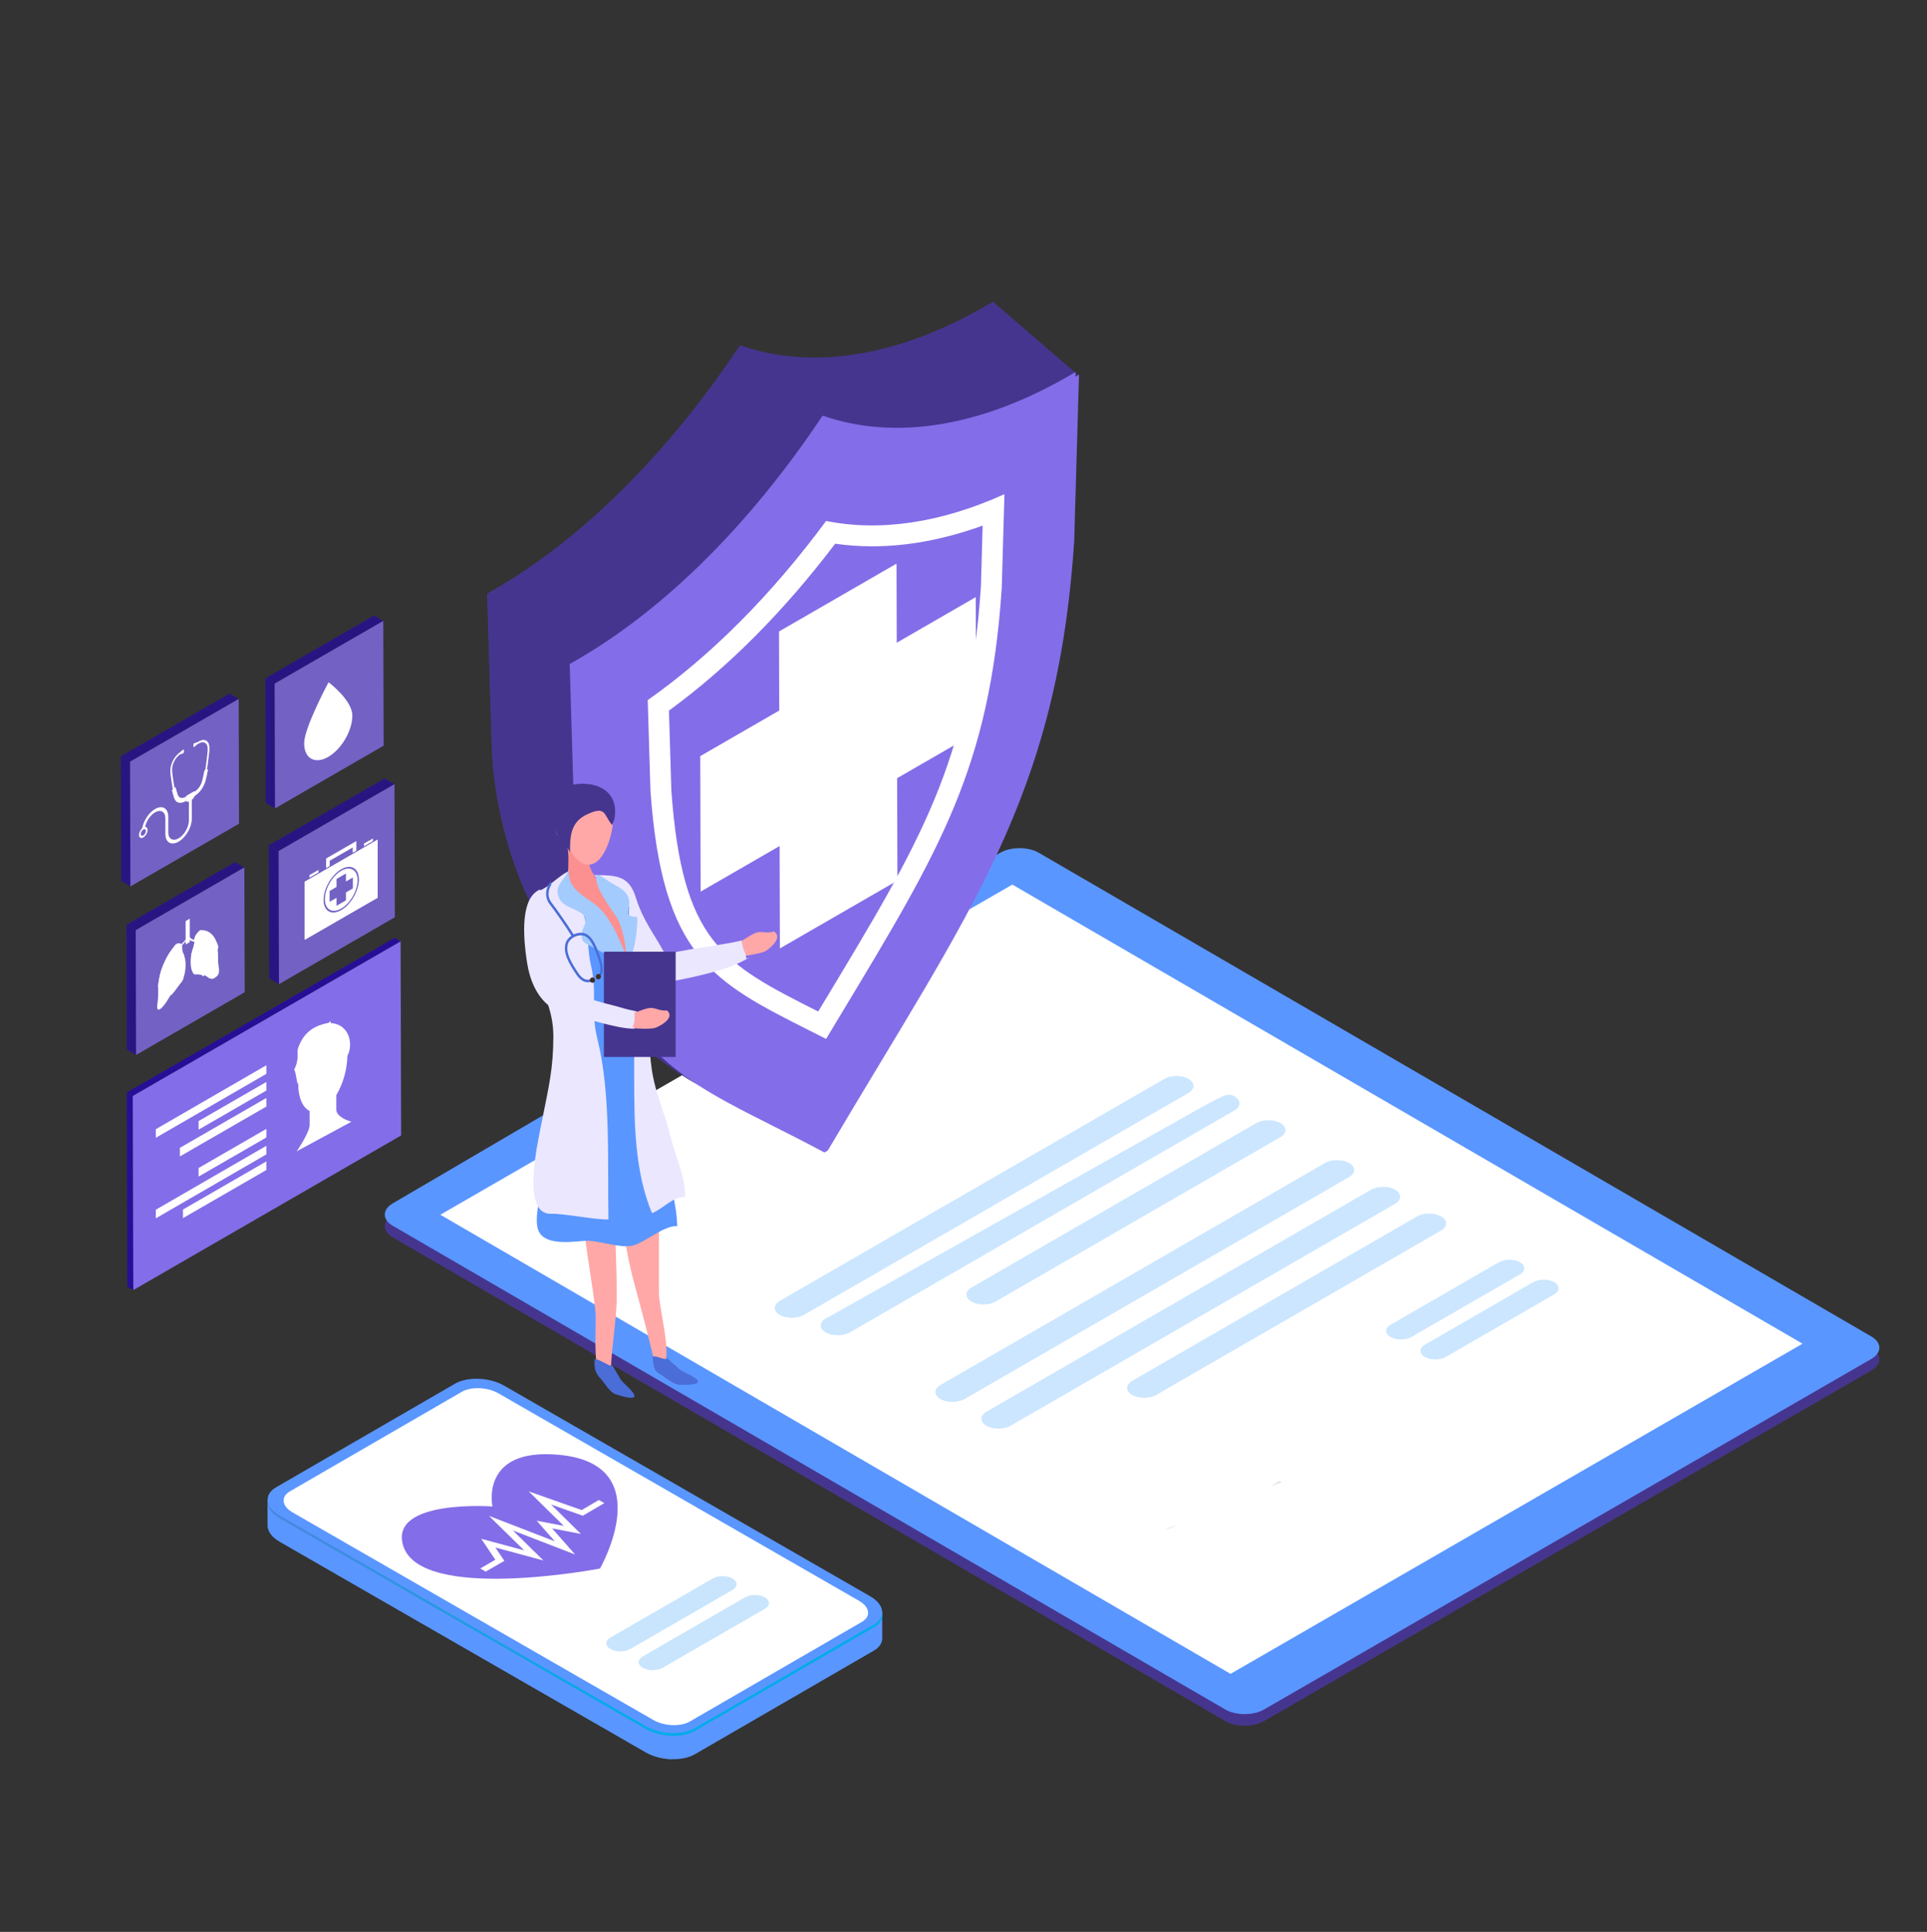 <svg xmlns="http://www.w3.org/2000/svg" width="364" height="365" viewBox="0 0 364 365" fill="none"><rect x="0" y="0" width="364" height="365" fill="#333333" stroke="none"/><path d="M25.078 207.073L23.945 206.415L24.049 243.078L25.182 243.736L25.078 207.073Z" fill="#270E96"></path><path d="M75.672 177.861L74.54 177.203L23.944 206.415L25.076 207.073L75.672 177.861Z" fill="#270E96"></path><path d="M25.075 207.073L25.18 243.736L75.775 214.525L75.671 177.862L25.075 207.073Z" fill="#846DE8"></path><path d="M65.943 189.292L53.102 196.705V217.623L65.943 210.209V189.292Z" fill="#846DE8"></path><path d="M50.315 219.428L34.562 228.522V230.146L50.315 221.052V219.428Z" fill="white"></path><path d="M37.51 220.675L50.315 213.282V214.906L37.51 222.299V220.675Z" fill="white"></path><path d="M37.51 211.807L50.315 204.415V206.039L37.51 213.431V211.807Z" fill="white"></path><path d="M33.978 216.866L50.315 207.442V209.066L33.978 218.49V216.866Z" fill="white"></path><path d="M50.315 216.479L29.438 228.555V230.178L50.315 218.102V216.479Z" fill="white"></path><path d="M50.315 201.262L29.438 213.338V214.962L50.315 202.886V201.262Z" fill="white"></path><path d="M58.486 212.541C58.486 211.797 58.486 210.818 58.486 209.89C57.2 209.287 56.339 207.431 56.32 204.753C56.031 204.851 55.991 202.759 55.564 202.091C56.665 199.889 55.924 199.059 56.368 197.842C57.571 194.541 59.949 193.706 61.896 193.282C62.803 193.084 62.507 191.972 62.446 193.282C66.3 193.557 66.672 197.679 65.622 199.464C65.586 202.095 64.761 204.858 63.525 206.914C63.525 207.861 63.525 208.87 63.525 209.632C63.525 211.583 67.971 212.361 67.971 212.361L61.564 216.06L60.448 216.704L54.041 220.403C54.041 220.403 58.486 214.493 58.486 212.541Z" fill="white"></path><path d="M68.744 210.653L71.512 215.773L55.286 224.544L52.518 219.424L68.744 210.653Z" fill="#846DE8"></path><g opacity="0.8"><path d="M52.63 160.788L50.768 159.706L50.839 184.853L52.701 185.936L52.63 160.788Z" fill="#270E96"></path><path d="M74.516 148.153L72.653 147.071L50.768 159.706L52.631 160.788L74.516 148.153Z" fill="#270E96"></path><path d="M52.63 160.788L52.701 185.936L74.586 173.3L74.515 148.153L52.63 160.788Z" fill="#846DE8"></path></g><path d="M66.626 161.113V160.116L62.281 162.624V163.621L61.597 164.016V162.201L67.311 158.902V160.718L66.626 161.113Z" fill="white"></path><path d="M68.75 159.887L70.449 158.906V158.408L68.75 159.389V159.887Z" fill="white"></path><path d="M58.461 165.827L60.16 164.846V164.348L58.461 165.329V165.827Z" fill="white"></path><path d="M64.456 164.52C66.16 163.535 67.547 164.336 67.547 166.305C67.547 168.273 66.16 170.675 64.456 171.659C62.751 172.644 61.364 171.843 61.364 169.874C61.364 167.906 62.751 165.504 64.456 164.52ZM62.26 170.384L63.565 169.631V171.137L65.345 170.109V168.603L66.651 167.85V165.794L65.345 166.548V165.042L63.565 166.07V167.576L62.26 168.33L62.26 170.384Z" fill="white"></path><path d="M71.336 158.637V169.598L57.575 177.542L57.575 166.582L71.336 158.637ZM64.456 171.945C66.296 170.882 67.794 168.288 67.794 166.162C67.794 164.036 66.296 163.171 64.455 164.234C62.614 165.297 61.116 167.892 61.116 170.018C61.116 172.144 62.614 173.008 64.456 171.945Z" fill="white"></path><path d="M70.735 169.944V159.678L57.575 167.275V166.582L71.336 158.637V169.597L70.735 169.944Z" fill="white"></path><path d="M58.175 166.928L58.176 176.502L71.336 168.904V169.597L57.575 177.542L57.575 167.275L58.175 166.928Z" fill="white"></path><g opacity="0.8"><path d="M51.882 129.154L50.136 128.14L50.203 151.717L51.949 152.732L51.882 129.154Z" fill="#270E96"></path><path d="M72.4 117.308L70.654 116.293L50.136 128.14L51.882 129.154L72.4 117.308Z" fill="#270E96"></path><path d="M51.883 129.154L51.95 152.732L72.469 140.885L72.402 117.308L51.883 129.154Z" fill="#846DE8"></path></g><path d="M62.061 128.901C61.831 129.331 57.472 137.52 57.452 140.401C57.436 143.277 59.459 144.454 61.976 143.022C64.505 141.562 66.538 138.087 66.555 135.223C66.575 132.343 62.286 129.073 62.061 128.901Z" fill="white"></path><g opacity="0.8"><path d="M24.566 143.9L22.82 142.885L22.887 166.463L24.633 167.478L24.566 143.9Z" fill="#270E96"></path><path d="M45.084 132.054L43.338 131.039L22.819 142.886L24.565 143.9L45.084 132.054Z" fill="#270E96"></path><path d="M24.567 143.9L24.633 167.478L45.152 155.631L45.086 132.054L24.567 143.9Z" fill="#846DE8"></path></g><path d="M33.824 142.269C33.414 142.603 33.067 143.01 32.792 143.479L32.787 143.488C31.98 144.941 32.119 145.824 32.368 147.427C32.416 147.727 32.469 148.069 32.521 148.444C32.557 148.707 32.67 149.221 32.675 149.243L33.003 148.969C33.002 148.963 32.888 148.445 32.853 148.195C32.801 147.817 32.747 147.474 32.7 147.171C32.453 145.586 32.34 144.86 33.028 143.618C33.257 143.23 33.547 142.891 33.892 142.609C34.048 142.482 34.51 142.221 34.674 142.131L34.684 141.738C34.62 141.773 34.047 142.086 33.824 142.269Z" fill="white"></path><path d="M38.954 139.928L38.949 139.925C38.674 139.774 38.326 139.768 37.918 139.906C37.694 139.982 37.122 140.329 37.057 140.368L37.066 140.751C37.231 140.651 37.692 140.378 37.849 140.325C38.194 140.209 38.484 140.213 38.712 140.337C39.401 140.784 39.288 141.641 39.04 143.511C38.993 143.869 38.939 144.274 38.887 144.712C38.853 145.002 38.739 145.652 38.737 145.659L39.066 145.554C39.071 145.527 39.184 144.882 39.22 144.576C39.272 144.141 39.326 143.738 39.373 143.384C39.622 141.492 39.76 140.45 38.954 139.928Z" fill="white"></path><path d="M35.683 150.383L35.683 155.015C35.683 156.256 34.809 157.77 33.734 158.391C32.66 159.011 31.785 158.507 31.785 157.265V155.581C31.785 155.553 31.786 155.525 31.787 155.498L31.785 155.499V154.291C31.785 152.702 30.666 152.056 29.289 152.851C28.018 153.585 26.968 155.294 26.815 156.804L27.367 156.484C27.516 155.327 28.32 154.042 29.289 153.482C30.364 152.862 31.238 153.366 31.238 154.607V156.292C31.238 156.32 31.238 156.348 31.237 156.376L31.238 156.375V157.581C31.238 159.17 32.358 159.817 33.735 159.023C35.111 158.228 36.23 156.289 36.23 154.699L36.23 150.067L35.683 150.383Z" fill="white"></path><path d="M36.537 141.063C36.537 141.153 36.6 141.179 36.677 141.12L37.038 140.844C37.115 140.784 37.178 140.662 37.178 140.571V140.407C37.178 140.317 37.115 140.266 37.038 140.298L36.677 140.436C36.6 140.467 36.537 140.566 36.537 140.656V141.063Z" fill="white"></path><path d="M34.728 142.107C34.728 142.197 34.665 142.296 34.587 142.327L34.227 142.466C34.15 142.497 34.087 142.447 34.087 142.356V142.192C34.087 142.102 34.149 141.979 34.227 141.92L34.587 141.643C34.665 141.584 34.728 141.61 34.728 141.7V142.107Z" fill="white"></path><path d="M39.287 145.373C39.278 145.36 39.263 145.356 39.245 145.361L38.687 145.518C38.651 145.528 38.614 145.573 38.604 145.62L38.597 145.654C38.419 146.546 38.275 147.21 38.201 147.479C37.948 148.4 37.522 149.038 36.81 149.545C36.757 149.498 36.681 149.493 36.584 149.549L35.33 150.273C35.228 150.332 35.148 150.432 35.096 150.548C34.307 150.939 33.846 150.813 33.579 150.147C33.464 149.86 33.225 148.944 33.176 148.755C33.166 148.719 33.128 148.716 33.093 148.747L32.535 149.235C32.498 149.268 32.476 149.323 32.486 149.36C32.488 149.371 32.77 150.471 32.911 150.823C33.292 151.769 34.032 151.936 35.167 151.336C35.274 151.495 35.462 151.546 35.641 151.443L36.273 151.079C36.454 150.974 36.646 150.698 36.751 150.411C37.809 149.704 38.503 148.712 38.868 147.384C38.988 146.949 39.203 145.887 39.29 145.451L39.294 145.43C39.299 145.407 39.297 145.386 39.287 145.373Z" fill="white"></path><path d="M27.877 156.819C27.877 157.335 27.514 157.964 27.067 158.222C26.619 158.48 26.256 158.271 26.256 157.754C26.256 157.237 26.619 156.609 27.067 156.35C27.514 156.092 27.877 156.301 27.877 156.819ZM27.55 157.008C27.55 156.7 27.334 156.574 27.067 156.728C26.8 156.882 26.584 157.257 26.584 157.565C26.584 157.873 26.8 157.998 27.067 157.844C27.334 157.69 27.55 157.315 27.55 157.008Z" fill="white"></path><g opacity="0.8"><path d="M25.64 175.735L23.894 174.721L23.961 198.298L25.707 199.313L25.64 175.735Z" fill="#270E96"></path><path d="M46.158 163.889L44.412 162.874L23.894 174.721L25.64 175.735L46.158 163.889Z" fill="#270E96"></path><path d="M25.639 175.735L25.706 199.313L46.225 187.466L46.158 163.889L25.639 175.735Z" fill="#846DE8"></path></g><path d="M36.619 180.532C36.656 180.218 36.712 179.899 36.795 179.581C36.874 179.253 36.973 178.928 37.042 178.6C37.107 178.309 37.127 178.046 37.127 177.774C37.127 177.536 37.127 177.28 37.196 177.018C37.265 176.767 37.405 176.534 37.535 176.34C37.682 176.119 37.861 175.921 38.037 175.841C38.205 175.76 38.331 175.871 38.464 175.928C38.556 175.943 38.641 175.971 38.726 176C38.845 176.039 38.955 176.096 39.06 176.164C39.064 176.166 39.07 176.17 39.076 176.171C39.085 176.171 39.09 176.177 39.095 176.184C39.291 176.318 39.465 176.493 39.629 176.7C39.905 177.035 40.138 177.424 40.312 177.909C40.491 178.396 40.604 178.952 40.657 179.56C40.715 180.263 40.742 180.981 40.728 181.729C40.716 182.445 40.841 183.06 40.882 183.737C40.894 183.945 41.228 183.939 41.153 184.174C41.08 184.415 40.57 184.76 40.422 184.835C40.235 184.924 40.061 184.965 39.901 184.935C39.716 184.906 39.551 184.837 39.391 184.736C39.212 184.621 39.05 184.465 38.861 184.371C38.685 184.28 38.493 184.263 38.294 184.246C38.075 184.227 37.877 184.14 37.666 184.095C37.569 184.071 37.468 184.062 37.36 184.068C37.263 184.072 37.17 184.075 37.095 184.012C37.026 183.962 36.977 183.868 36.937 183.776C36.884 183.653 36.831 183.53 36.789 183.394C36.702 183.135 36.645 182.842 36.608 182.534C36.538 181.916 36.542 181.23 36.619 180.532Z" fill="white"></path><path d="M36.086 180.657C36.131 180.34 36.199 180.014 36.301 179.683C36.404 179.346 36.526 179.005 36.611 178.672C36.692 178.365 36.72 178.099 36.72 177.83C36.72 177.591 36.716 177.338 36.803 177.065C36.888 176.805 37.061 176.553 37.225 176.335C37.407 176.096 37.63 175.873 37.847 175.766C38.055 175.668 38.213 175.753 38.382 175.794C38.493 175.798 38.598 175.812 38.706 175.827C38.852 175.851 38.989 175.891 39.119 175.943C39.125 175.946 39.133 175.947 39.139 175.95C39.15 175.952 39.157 175.956 39.163 175.962C39.404 176.065 39.623 176.219 39.828 176.397C40.17 176.696 40.46 177.054 40.677 177.514C40.898 177.974 41.038 178.514 41.102 179.117C41.177 179.811 41.212 180.519 41.194 181.272C41.175 181.99 41.335 182.589 41.382 183.262C41.396 183.469 41.382 183.702 41.293 183.946C41.2 184.199 41.011 184.387 40.827 184.482C40.594 184.599 40.365 184.605 40.164 184.599C39.933 184.597 39.727 184.55 39.532 184.472C39.309 184.38 39.109 184.248 38.874 184.179C38.653 184.119 38.412 184.128 38.167 184.138C37.897 184.146 37.65 184.092 37.389 184.072C37.263 184.065 37.14 184.073 37.008 184.093C36.886 184.107 36.771 184.12 36.674 184.075C36.593 184.033 36.532 183.945 36.483 183.858C36.417 183.743 36.349 183.631 36.295 183.502C36.188 183.252 36.119 182.966 36.072 182.66C35.987 182.055 35.991 181.37 36.086 180.657Z" fill="white"></path><path d="M36.102 180.55C36.144 180.268 36.209 179.979 36.3 179.683C36.404 179.346 36.525 179.005 36.61 178.672C36.691 178.365 36.719 178.1 36.719 177.83C36.719 177.591 36.715 177.338 36.803 177.065C36.888 176.805 37.06 176.553 37.224 176.335C37.407 176.096 37.629 175.873 37.846 175.766C38.055 175.668 38.213 175.753 38.381 175.794C38.492 175.798 38.598 175.812 38.705 175.828C38.851 175.851 38.989 175.891 39.118 175.943C39.124 175.947 39.132 175.947 39.139 175.95C39.149 175.952 39.157 175.957 39.163 175.962C39.404 176.065 39.623 176.219 39.827 176.397C40.17 176.696 40.459 177.054 40.676 177.514C40.893 177.967 41.187 178.417 41.254 179.003C41.114 179.415 40.761 179.9 40.476 180.292C39.828 181.195 39.041 181.951 38.725 182.985C38.606 183.383 38.505 184.052 38.47 184.441C37.51 184.566 37.998 180.501 36.102 180.55Z" fill="white"></path><path d="M29.779 190.664C29.87 190.81 30.059 190.778 30.247 190.656C30.476 190.504 30.707 190.241 30.908 190.001C31.137 189.73 31.343 189.442 31.54 189.136C31.763 188.783 31.963 188.418 32.196 188.076C32.219 188.049 32.239 188.019 32.259 187.988C32.462 187.706 32.682 187.46 32.903 187.21C33.172 186.904 33.422 186.56 33.683 186.235C33.785 186.109 33.888 185.994 33.995 185.878C34.019 185.856 34.04 185.833 34.062 185.812C34.181 185.686 34.299 185.563 34.396 185.405C34.461 185.298 34.51 185.18 34.55 185.067C34.564 185.032 34.577 184.997 34.587 184.965C34.621 184.865 34.656 184.766 34.688 184.67C34.719 184.576 34.747 184.482 34.773 184.39C34.88 184.016 34.952 183.648 34.998 183.287C35.083 182.583 35.079 181.902 34.984 181.3C34.945 181.058 34.883 180.834 34.795 180.632C34.787 180.613 34.777 180.598 34.769 180.577C34.666 180.36 34.546 180.16 34.459 179.927C34.378 179.715 34.349 179.483 34.349 179.213C34.349 178.975 34.353 178.717 34.266 178.545C34.181 178.385 34.009 178.334 33.845 178.307C33.663 178.281 33.44 178.319 33.225 178.463C33.014 178.609 32.856 178.879 32.69 179.116C32.577 179.25 32.471 179.387 32.366 179.527C32.218 179.722 32.08 179.923 31.95 180.126C31.944 180.137 31.936 180.146 31.93 180.157C31.92 180.17 31.912 180.184 31.908 180.196C31.728 180.483 31.561 180.781 31.403 181.086C31.401 181.09 31.399 181.093 31.397 181.097C31.345 181.201 31.294 181.304 31.241 181.408C30.903 182.104 30.609 182.803 30.392 183.515C30.226 184.057 30.105 184.591 30.027 185.112C30.001 185.281 29.981 185.449 29.967 185.615C29.936 185.924 29.916 186.229 29.898 186.53C29.873 186.986 29.865 187.433 29.876 187.877C29.894 188.573 29.736 189.358 29.687 190.086C29.674 190.31 29.688 190.526 29.779 190.664Z" fill="white"></path><path d="M29.823 186.327C29.845 186.389 29.869 186.46 29.9 186.53C29.991 186.751 30.115 186.994 30.192 187.178C30.433 187.718 30.814 188.224 31.434 188.144C31.705 188.111 31.983 188.058 32.26 187.988C32.315 187.977 32.372 187.961 32.428 187.942C32.593 187.73 32.767 187.532 32.945 187.333C33.091 187.167 33.567 186.497 33.997 185.878C34.211 185.573 34.41 185.28 34.552 185.067C34.566 185.033 34.578 184.997 34.588 184.965C34.623 184.865 34.657 184.766 34.69 184.67C34.58 184.568 34.467 184.468 34.351 184.375C33.954 184.023 33.934 183.259 34.053 182.435C34.153 181.829 34.428 181.197 34.797 180.632C34.815 180.605 34.831 180.584 34.848 180.558C34.846 180.556 34.846 180.554 34.846 180.552C34.74 180.327 34.617 180.125 34.527 179.884C34.446 179.667 34.42 179.429 34.418 179.151C34.418 178.905 34.422 178.642 34.335 178.466C34.248 178.299 34.072 178.249 33.903 178.226C33.719 178.197 33.492 178.23 33.271 178.382C33.059 178.53 32.897 178.806 32.728 179.046C32.617 179.18 32.504 179.324 32.398 179.466C32.248 179.665 32.109 179.871 31.975 180.082C31.969 180.093 31.963 180.099 31.954 180.111C31.946 180.122 31.938 180.134 31.932 180.147C31.744 180.453 31.572 180.767 31.405 181.086C31.403 181.089 31.401 181.093 31.399 181.096C31.351 181.193 31.304 181.289 31.255 181.386C30.909 182.099 30.611 182.812 30.388 183.543C30.279 183.909 30.141 184.543 30.03 185.111C29.918 185.687 29.831 186.204 29.823 186.327Z" fill="white"></path><path d="M35.062 178.448L35.848 177.99L35.847 173.566L35.062 174.024V178.448Z" fill="white"></path><path d="M35.702 176.019C35.739 175.976 35.78 176.012 35.747 176.063C35.623 176.261 35.674 176.506 35.702 176.65C35.739 176.816 35.781 176.989 35.867 177.105C36.112 177.449 36.541 177.53 36.928 177.628C37.26 177.708 37.656 177.716 37.85 178.04C37.959 178.227 38 178.499 38.036 178.754C38.079 179.06 38.095 179.392 38.095 179.729C38.097 180.208 38.029 180.723 38.114 181.152C38.191 181.556 38.399 181.827 38.705 181.937C38.979 182.03 39.289 182.038 39.558 182.139C39.836 182.237 40.022 182.454 40.099 182.817C40.107 182.866 40.038 182.923 40.028 182.874C39.975 182.629 39.872 182.443 39.708 182.326C39.562 182.222 39.378 182.185 39.197 182.151C38.815 182.076 38.429 182.017 38.205 181.659C37.978 181.297 37.986 180.754 38.011 180.198C38.025 179.833 38.025 179.471 37.986 179.136C37.95 178.836 37.899 178.532 37.775 178.311C37.634 178.046 37.328 178.04 37.062 177.994C36.716 177.931 36.363 177.88 36.059 177.721C35.806 177.59 35.596 177.382 35.539 177.006C35.504 176.771 35.445 176.301 35.702 176.019Z" fill="white"></path><path d="M36.566 182.817C36.595 182.687 36.654 182.551 36.69 182.421C36.726 182.293 36.745 182.171 36.759 182.052C36.781 181.835 36.757 181.642 36.73 181.459C36.669 181.087 36.564 180.73 36.614 180.287C36.657 179.926 36.844 179.586 37.069 179.268C37.308 178.925 37.78 178.406 37.741 178.017C37.737 177.991 37.776 177.945 37.786 177.972C37.919 178.258 37.555 178.774 37.334 179.08C37.077 179.438 36.826 179.781 36.746 180.205C36.657 180.695 36.791 181.094 36.836 181.503C36.856 181.688 36.86 181.881 36.829 182.093C36.797 182.309 36.734 182.608 36.599 182.822C36.585 182.844 36.56 182.844 36.566 182.817Z" fill="white"></path><path d="M38.065 179.977C38.065 179.953 38.09 179.941 38.092 179.964C38.114 180.23 38.149 180.484 38.296 180.632C38.416 180.747 38.594 180.756 38.782 180.715C39.216 180.62 39.662 180.292 40.105 180.087C40.109 180.084 40.112 180.097 40.105 180.101C39.867 180.269 39.623 180.406 39.386 180.535C39.159 180.658 38.926 180.768 38.709 180.804C38.521 180.841 38.349 180.814 38.235 180.689C38.094 180.54 38.049 180.265 38.065 179.977Z" fill="white"></path><path d="M37.524 177.51C37.65 177.347 37.808 177.235 37.954 177.151C38.258 176.971 38.598 176.874 38.847 176.934C39.084 176.992 39.192 177.291 39.336 177.491C39.477 177.687 39.723 178.017 40.061 177.704C40.069 177.696 40.071 177.709 40.063 177.717C39.946 177.828 39.844 177.887 39.733 177.888C39.601 177.889 39.498 177.815 39.411 177.733C39.222 177.557 39.088 177.297 38.882 177.148C38.794 177.09 38.679 177.096 38.564 177.109C38.408 177.124 38.243 177.172 38.077 177.251C37.921 177.323 37.761 177.423 37.617 177.578C37.557 177.642 37.508 177.713 37.465 177.797C37.451 177.824 37.389 177.958 37.354 177.933C37.277 177.862 37.45 177.608 37.524 177.51Z" fill="white"></path><path d="M33.261 182.652C32.961 182.404 32.673 182.104 32.667 181.537C32.659 181.02 32.926 180.41 33.238 179.887C33.506 179.433 33.818 179.017 34.12 178.602C34.286 178.377 34.472 178.169 34.657 177.969C34.908 177.69 35.159 177.428 35.42 177.171C35.473 177.121 35.775 176.787 35.785 176.93C35.787 176.955 35.769 176.982 35.748 176.996C35.748 176.999 35.744 177.003 35.734 177.016C35.722 177.033 35.708 177.058 35.694 177.071C35.647 177.124 35.6 177.182 35.552 177.239C35.414 177.404 35.279 177.571 35.143 177.735C34.889 178.044 34.624 178.333 34.371 178.639C34.221 178.822 34.085 179.028 33.949 179.224C33.767 179.481 33.591 179.738 33.427 180.009C33.113 180.528 32.857 181.109 32.878 181.615C32.894 182.02 33.123 182.283 33.334 182.477C33.556 182.685 33.802 182.85 33.984 183.11C34.085 183.254 34.166 183.424 34.217 183.621C34.261 183.777 34.284 183.956 34.223 184.171C34.123 184.522 33.836 184.841 33.678 185.182C33.639 185.261 33.556 185.251 33.597 185.168C33.708 184.93 33.854 184.718 33.99 184.489C34.057 184.375 34.113 184.257 34.146 184.136C34.188 183.967 34.154 183.828 34.123 183.7C33.998 183.154 33.595 182.93 33.261 182.652Z" fill="white"></path><path d="M30.716 189.101C30.839 188.776 30.849 188.463 30.882 188.163C30.91 187.865 30.942 187.562 30.993 187.253C31.02 187.115 31.046 186.977 31.098 186.835C31.153 186.675 31.234 186.524 31.307 186.368C31.461 186.039 31.682 185.74 31.87 185.429C32.265 184.773 32.385 184.077 32.422 183.448C32.436 183.156 32.446 182.866 32.444 182.584C32.442 182.337 32.442 182.088 32.486 181.817C32.539 181.474 32.654 181.142 32.881 180.82C32.904 180.788 32.928 180.821 32.91 180.85C32.749 181.107 32.707 181.406 32.703 181.645C32.697 181.899 32.721 182.131 32.737 182.372C32.77 182.944 32.774 183.557 32.642 184.21C32.569 184.563 32.442 184.947 32.264 185.299C32.103 185.615 31.899 185.909 31.708 186.207C31.619 186.349 31.514 186.479 31.427 186.627C31.338 186.773 31.271 186.907 31.216 187.064C31.107 187.388 31.066 187.714 31.028 188.018C30.983 188.356 30.987 188.773 30.78 189.123C30.744 189.184 30.693 189.162 30.716 189.101Z" fill="white"></path><path d="M30.196 186.76C30.251 186.568 30.387 186.352 30.474 186.156C30.567 185.946 30.626 185.744 30.668 185.539C30.735 185.224 30.782 184.887 31.002 184.588C31.233 184.268 31.507 184.043 31.777 183.845C31.921 183.742 32.064 183.644 32.208 183.553C32.333 183.475 32.474 183.365 32.599 183.318C32.64 183.299 32.67 183.354 32.621 183.411C32.514 183.526 32.388 183.606 32.277 183.685C32.143 183.78 32.007 183.873 31.874 183.968C31.604 184.163 31.333 184.374 31.091 184.663C30.855 184.948 30.824 185.342 30.741 185.655C30.693 185.842 30.62 186.026 30.533 186.21C30.448 186.389 30.35 186.616 30.229 186.775C30.215 186.792 30.19 186.788 30.196 186.76Z" fill="white"></path><path d="M31.035 182.996C31.12 182.81 31.237 182.635 31.345 182.461C31.47 182.26 31.586 182.053 31.677 181.837C31.831 181.47 31.928 181.108 32.165 180.767C32.339 180.516 32.56 180.314 32.775 180.21C32.951 180.124 33.224 180.13 33.219 180.374C33.217 180.402 33.188 180.442 33.17 180.433C33.097 180.408 33.055 180.337 32.972 180.329C32.895 180.322 32.795 180.364 32.704 180.417C32.516 180.524 32.305 180.747 32.157 180.97C31.944 181.291 31.851 181.645 31.681 181.983C31.501 182.332 31.264 182.669 31.051 183.001C31.043 183.013 31.029 183.012 31.035 182.996Z" fill="white"></path><path opacity="0.1" d="M165.666 190.501C165.667 190.505 165.67 190.509 165.67 190.512C165.67 190.509 165.667 190.505 165.666 190.501Z" fill="black"></path><path d="M170.939 191.072V189.815L169.283 189.715L169.624 191.206L170.111 191.368L170.939 191.072Z" fill="#DEA636"></path><path d="M74.205 229.542L109.336 209.259L115.564 212.878L82.912 231.729L234.543 319.848L344.297 256.481L192.666 168.363L160.013 187.215L153.786 183.596L188.917 163.313C190.934 162.149 194.224 162.149 196.227 163.313L353.502 254.711C355.507 255.876 355.495 257.781 353.478 258.945L238.766 325.174C236.749 326.338 233.461 326.339 231.456 325.174L74.181 233.776C72.178 232.612 72.189 230.706 74.205 229.542Z" fill="#46358E"></path><path d="M231.457 322.98C233.462 324.145 236.751 324.143 238.768 322.98L353.479 256.751C355.497 255.585 355.509 253.681 353.504 252.515L196.228 161.119C194.225 159.953 190.934 159.953 188.919 161.119L153.788 181.4L160.014 185.02L164.895 187.857C165.045 187.943 165.042 188.083 164.895 188.169L120.988 213.521C120.838 213.607 120.595 213.607 120.448 213.521L115.564 210.684L110.074 206.328L74.206 227.348C72.191 228.511 72.179 230.418 74.181 231.581" fill="#5A96FF"></path><path d="M83.179 229.504L191.223 167.125L340.49 253.869L232.446 316.248L83.179 229.504Z" fill="white"></path><path d="M147.299 245.778L219.933 203.842C221.196 203.113 223.255 203.112 224.511 203.842C225.766 204.571 225.758 205.764 224.495 206.493L151.861 248.428C150.598 249.158 148.539 249.158 147.284 248.429C146.028 247.7 146.036 246.507 147.299 245.778Z" fill="#CCE6FF"></path><path d="M156.969 248.571L227.246 209.041C231.122 206.974 231.943 206.416 233.198 207.146C234.454 207.876 234.445 209.069 233.183 209.798L160.549 251.733C159.286 252.462 157.227 252.463 155.971 251.733C154.716 251.004 154.723 249.81 155.986 249.081L156.969 248.571Z" fill="#CCE6FF"></path><path d="M183.503 243.257L237.305 212.194C238.568 211.465 240.629 211.465 241.884 212.194C243.138 212.923 243.132 214.117 241.869 214.846L188.066 245.909C186.803 246.638 184.742 246.638 183.488 245.909C182.233 245.179 182.24 243.986 183.503 243.257Z" fill="#CCE6FF"></path><path d="M177.648 261.669L250.282 219.734C251.545 219.005 253.606 219.005 254.86 219.734C256.115 220.463 256.108 221.657 254.845 222.386L182.211 264.321C180.949 265.05 178.888 265.05 177.633 264.321C176.378 263.592 176.385 262.398 177.648 261.669Z" fill="#CCE6FF"></path><path d="M186.334 266.718L258.967 224.783C260.23 224.054 262.291 224.054 263.546 224.783C264.8 225.512 264.794 226.705 263.531 227.435L190.897 269.37C189.634 270.099 187.573 270.099 186.319 269.37C185.064 268.641 185.071 267.447 186.334 266.718Z" fill="#CCE6FF"></path><path d="M213.852 260.893L267.655 229.831C268.918 229.101 270.977 229.101 272.233 229.831C273.488 230.56 273.481 231.753 272.218 232.482L218.416 263.545C217.153 264.274 215.092 264.274 213.837 263.545C212.581 262.815 212.59 261.623 213.852 260.893Z" fill="#CCE6FF"></path><path d="M262.655 250.297L283.131 238.475C284.229 237.842 286.02 237.842 287.11 238.475C288.2 239.109 288.194 240.146 287.097 240.78L266.621 252.602C265.522 253.236 263.731 253.236 262.641 252.603C261.551 251.969 261.556 250.931 262.655 250.297Z" fill="#CCE6FF"></path><path d="M269.141 254.067L289.617 242.245C290.715 241.611 292.506 241.611 293.596 242.245C294.687 242.879 294.68 243.916 293.583 244.549L273.106 256.372C272.008 257.006 270.218 257.007 269.126 256.372C268.036 255.739 268.042 254.701 269.141 254.067Z" fill="#CCE6FF"></path><path d="M220.097 288.94L222.076 288.219L221.61 288.488C221.183 288.734 220.651 288.885 220.097 288.94Z" fill="#E1E1E1"></path><path d="M239.945 280.824L241.725 279.796C241.843 279.879 241.959 279.963 242.072 280.048L242.072 280.049L239.945 280.824Z" fill="#E1E1E1"></path><path d="M108.912 125.555C125.729 116.041 142.171 99.811 155.951 79.132L156.138 79.024C169.918 83.791 186.36 81.035 203.178 71.131L203.82 70.752L202.912 102.175C199.721 150.883 183.108 172.083 156.37 217.368L155.719 217.744C128.981 203.334 112.368 201.316 109.177 156.293L108.269 125.919L108.912 125.555Z" fill="#846DE8"></path><path d="M92.665 111.803C109.483 102.289 125.924 86.059 139.705 65.379L139.892 65.272C153.671 70.039 170.114 67.283 186.931 57.379L187.573 57L203.641 70.859L203.178 71.131C186.361 81.035 169.919 83.791 156.139 79.024L155.952 79.131C142.171 99.811 125.73 116.04 108.912 125.555L108.269 125.919L109.177 156.293C111.26 185.679 119.064 196.743 131.665 204.89C115.921 195.592 95.271 175.571 92.93 142.541L92.022 112.167L92.665 111.803Z" fill="#46358E"></path><path d="M92.022 112.167L92.665 111.803C109.483 102.289 125.924 86.059 139.705 65.379L139.892 65.272L156.139 79.024L155.952 79.131C142.171 99.811 125.73 116.04 108.912 125.555L108.269 125.919L92.022 112.167Z" fill="#46358E"></path><path d="M108.268 125.919L109.176 156.293C111.259 185.679 119.063 196.743 131.664 204.891C115.92 195.593 95.27 175.571 92.929 142.541L92.021 112.167L108.268 125.919Z" fill="#46358E"></path><path d="M156.044 98.432C166.355 100.484 177.799 98.763 189.736 93.366L189.223 111.135C186.967 144.984 177.615 160.499 159.022 191.341C158.049 192.957 157.057 194.607 156.044 196.288C155.033 195.774 154.043 195.276 153.071 194.784C134.475 185.41 125.122 180.693 122.867 149.445L122.353 132.269C134.291 123.882 145.736 112.388 156.044 98.432ZM126.813 149.327C128.886 178.025 136.414 181.966 154.553 191.11L155.642 189.304C173.919 158.988 183.093 143.769 185.286 110.872L185.618 99.304C178.445 101.903 171.442 103.218 164.728 103.218C162.371 103.218 160.036 103.052 157.758 102.726C148.047 115.538 137.503 126.127 126.362 134.255L126.813 149.327Z" fill="white"></path><path d="M108.251 125.084C125.069 115.569 141.511 99.34 155.291 78.66L155.478 78.553C169.258 83.319 185.7 80.564 202.517 70.66L203.16 70.281L203.115 71.849C186.451 81.544 170.175 84.221 156.514 79.495L156.329 79.603C142.548 100.282 126.105 116.512 109.289 126.026L108.646 126.39L109.554 156.764C111.214 180.189 116.515 191.963 124.978 199.907C115.91 191.951 110.244 180.189 108.517 155.822L107.609 125.448L108.251 125.084Z" fill="#846DE8"></path><path d="M161.504 161.762L161.449 142.415L155.225 146.008L155.28 165.355L161.504 161.762Z" fill="white" stroke="white" stroke-width="16" stroke-miterlimit="10"></path><path d="M140.287 147.47L140.307 154.622L155.228 146.008L161.452 142.415L176.371 133.801L176.351 126.649L161.432 135.263L155.208 138.856L140.287 147.47Z" fill="white" stroke="white" stroke-width="16" stroke-miterlimit="10"></path><path d="M161.389 120.323L155.165 123.917L155.208 138.856L161.432 135.263L161.389 120.323Z" fill="white" stroke="white" stroke-width="16" stroke-miterlimit="10"></path><path d="M131.256 331.439L165.056 311.866C166.166 311.223 166.684 310.356 166.647 309.454L166.654 309.457L166.641 304.552L164.761 306.754C164.639 306.674 164.516 306.594 164.383 306.517L95.239 266.724C92.494 265.145 88.345 264.978 85.971 266.353L52.646 285.651C51.972 284.913 50.557 283.353 50.557 283.353L50.573 288.151L50.574 288.15C50.524 289.232 51.294 290.384 52.844 291.276L121.988 331.068C124.733 332.648 128.883 332.814 131.256 331.439Z" fill="#5A96FF"></path><path d="M95.239 266.725C92.494 265.145 88.345 264.979 85.971 266.354L52.646 285.652C51.972 284.913 50.558 283.354 50.558 283.354L50.574 288.151L50.574 288.151C50.524 289.232 51.294 290.384 52.844 291.276L121.988 331.069C123.42 331.893 125.234 332.328 126.979 332.365L126.913 284.953L95.239 266.725Z" fill="#5A96FF"></path><path d="M52.156 280.995L85.956 261.422C88.329 260.047 92.479 260.214 95.224 261.793L164.367 301.586C167.113 303.165 167.414 305.561 165.04 306.935L131.241 326.508C128.867 327.883 124.718 327.717 121.973 326.137L52.829 286.345C50.084 284.765 49.783 282.37 52.156 280.995Z" fill="#5A96FF"></path><path d="M131.268 327.032L165.067 307.459C166.291 306.75 166.798 305.769 166.631 304.769C166.571 305.582 166.05 306.351 165.041 306.936L131.242 326.509C128.868 327.883 124.719 327.717 121.973 326.137L52.83 286.345C51.501 285.58 50.75 284.624 50.593 283.685C50.512 284.783 51.278 285.96 52.856 286.868L121.999 326.661C124.745 328.24 128.894 328.407 131.268 327.032Z" fill="url(#paint0_linear_3934_52136)"></path><path d="M54.761 281.767L87.239 262.959C89.003 261.937 92.087 262.061 94.127 263.235L162.289 302.462C164.329 303.637 164.553 305.417 162.789 306.439L130.311 325.246C128.547 326.268 125.463 326.144 123.422 324.97L55.261 285.743C53.221 284.569 52.997 282.789 54.761 281.767Z" fill="white"></path><path d="M93.026 284.625C93.026 284.625 73.674 283.212 76.117 291.897C79.208 302.881 113.331 296.351 113.331 296.351C113.331 296.351 124.645 276.648 105.618 274.865C90.576 273.454 93.026 284.625 93.026 284.625Z" fill="#846DE8"></path><path d="M108.64 293.703L96.878 289.158L102.658 294.829L93.585 292.384L95.27 294.9L91.745 296.936L90.711 296.338L93.566 294.691L90.908 290.73L99.008 292.913L92.364 286.399L104.803 291.206L101.377 287.314L106.5 288.297L99.87 281.771L109.871 285.302L113.117 283.399L114.156 283.99L110.098 286.374L104.086 284.248L109.729 289.811L104.296 288.767L108.64 293.703Z" fill="white"></path><path d="M115.312 309.382L134.617 298.236C135.651 297.639 137.34 297.639 138.368 298.236C139.395 298.833 139.39 299.811 138.355 300.409L119.051 311.554C118.015 312.152 116.326 312.152 115.299 311.555C114.271 310.958 114.276 309.979 115.312 309.382Z" fill="#C9E5FD"></path><path d="M121.429 312.936L140.733 301.79C141.768 301.193 143.457 301.193 144.484 301.79C145.513 302.389 145.506 303.366 144.472 303.963L125.167 315.109C124.132 315.707 122.444 315.707 121.415 315.109C120.388 314.512 120.393 313.534 121.429 312.936Z" fill="#C9E5FD"></path><path d="M140.263 177.66C141.09 177.204 142.11 176.406 142.998 176.171C143.982 175.911 144.93 176.424 146.143 175.98C147.885 176.935 145.853 178.903 144.672 179.659C143.993 180.093 141.359 180.526 140.612 180.577C139.268 180.67 141.747 180.471 140.378 180.357C140.825 179.646 139.247 178.906 139.08 178.198" fill="#FFA8A7"></path><path d="M111.961 165.342C116.325 165.34 118.783 165.328 120.097 169.561C121.453 173.93 123.711 176.691 125.319 179.704C126.436 181.8 124.013 180.809 125.017 180.508C128.783 179.378 136.435 178.604 140.084 177.695C140.352 179.741 140.888 180.106 140.888 180.508C140.888 181.694 141.742 180.709 141.29 181.01C137.106 183.799 126.111 185.609 121.401 186.334C113.566 187.539 118.977 182.498 116.767 178.293C114.671 174.305 115.781 168.733 111.961 165.041" fill="#EBE7FF"></path><path d="M110.452 233.031C110.885 237.35 112.029 243.346 112.461 247.665C112.791 250.965 111.356 262.205 115.377 260.826C115.222 255.948 116.51 249.847 116.498 244.833C116.481 237.692 116.129 234.269 116.178 230.029C113.81 230.24 114.482 233.834 112.304 233.148" fill="#FFA8A7"></path><path d="M124.467 231.304C124.467 235.64 124.467 239.975 124.467 244.31C124.467 247.622 128.031 259.579 123.913 258.64C122.908 254.044 121.075 247.106 119.947 242.997C118.73 238.568 118.007 234.486 117.536 230.265C119.916 230.3 120.858 231.89 122.96 231.044" fill="#FFA8A7"></path><path d="M118.891 171.369C118.463 172.872 119.52 176.056 119.796 177.998C120.122 180.289 120.097 182.767 120.097 185.215C120.097 190.544 120.167 195.283 121.302 200.314C122.625 206.173 124.748 211.535 125.552 217.415C125.964 220.425 126.679 223.033 127.195 225.905C127.625 228.299 127.835 229.297 127.932 231.638C125.443 231.55 122.111 234.508 119.795 235.254C117.316 236.053 112.953 234.199 110.251 234.449C107.229 234.728 102.544 235.231 101.613 232.239C100.588 228.947 103.452 221.673 103.622 218.377C104.135 208.4 107.44 203.738 107.44 193.706C107.44 189.899 107.44 186.092 107.44 182.285C107.44 180.336 107.481 178.38 107.44 176.431C107.397 174.371 106.302 172.098 106.643 170.208C109.746 169.961 114.222 166.191 117.083 169.561" fill="#5A96FF"></path><path d="M107.439 164.587C106.083 165.167 104.192 166.982 102.921 167.753C102.015 168.302 102.068 168.107 101.412 168.856C99.641 170.881 100.251 178.402 100.709 180.91C101.736 186.538 104.541 190.023 104.526 195.776C104.51 201.881 103.722 205.017 102.318 212.05C101.408 216.605 98.499 229.526 104.124 229.325C106.42 229.243 112.676 230.509 114.928 230.386C114.725 219.979 115.439 206.679 112.865 196.381C111.466 190.784 112.917 187.797 111.592 182.213C111.052 179.932 111.071 176.425 110.605 174.081C109.98 170.941 107.885 169.491 106.838 166.548" fill="#EBE7FF"></path><path d="M123.11 178.903C123.11 186.551 122.022 194.603 123.125 202.098C123.806 206.72 125.709 210.608 126.757 215.08C127.56 218.504 129.576 222.551 129.393 226.168C127.076 226.002 125.353 228.377 123.154 229.197C119.861 221.252 119.795 212.218 119.795 203.26C119.795 198.978 119.778 194.696 119.795 190.414C119.813 185.892 118.515 181.66 118.62 177.14C120.416 177.069 120.896 178.601 122.606 178.097" fill="#EBE7FF"></path><path d="M111.254 163.231C112.126 166.02 113.365 166.6 114.781 169.241C115.955 171.431 119.553 178.198 118.311 180.63C117.356 180.316 115.726 175.03 114.747 174.023C113.203 172.434 111.504 171.222 110.057 169.563C108.683 167.987 107.432 167.533 107.337 165.341C107.249 163.304 107.779 159.91 106.441 158.332C108.069 158.463 110.554 160.202 112.012 161.116" fill="#FC9090"></path><path d="M107.402 164.343C107.182 168.727 111.587 169.511 113.864 172.257C116.138 174.999 117.177 178.092 118.604 181.222C116.19 181.346 114.053 180.116 112.02 178.978C110.713 178.246 109.871 178.194 109.861 176.635C109.854 175.625 110.568 174.904 110.621 174.015C110.751 171.818 106.754 171.873 105.713 169.882C104.309 167.198 106.984 166.275 107.403 164.189" fill="#A3CBFE"></path><path d="M113.321 167.754C113.474 169.41 116.443 172.915 116.974 174.235C117.848 176.41 118.279 179.006 118.391 181.364C119.928 180.932 120.469 175.119 120.369 173.22C117.563 173.272 119.057 171.947 118.852 170.262C118.632 168.448 117.126 167.726 115.506 166.833C114.32 166.18 112.052 164.011 112.704 166.631C113.193 168.597 114.55 170.529 116.087 172.114" fill="#A3CBFE"></path><path d="M107.301 155.147C107.301 155.147 106.163 152.996 105.148 154.211C104.133 155.425 104.828 158.096 105.993 158.116C107.158 158.136 107.301 155.147 107.301 155.147Z" fill="#FFC9B6"></path><path d="M107.096 149.729C106.25 148.256 103.614 147.661 101.991 148.19C100.042 148.825 98.867 152.034 98.531 153.869C98.008 156.732 99.258 158.626 100.256 161.083C101.135 163.247 100.481 164.728 98.55 165.942C100.34 166.954 101.805 166.332 102.821 164.723C103.873 163.057 103.538 161.412 103.252 159.551C102.914 157.349 103.171 156.516 104.986 155.144C105.81 154.521 106.399 154.448 106.671 153.471C106.916 152.593 106.699 150.665 106.241 149.872" fill="#46358E"></path><path d="M115.82 154.041C116.024 156.455 114.616 162.344 111.91 163.23C108.795 164.25 106.863 159.135 105.836 156.965C105.2 155.622 104.916 153.606 105.549 152.082C106.069 150.829 107.103 150.347 108.194 149.939C111.225 148.804 115.341 150.695 115.43 154.627" fill="#FFA8A7"></path><path d="M116.028 154.89C117.259 148.763 111.439 147.154 107.081 148.539C104.749 149.281 103.917 152.7 104.208 154.955C104.593 157.935 106.359 158.528 107.683 161.018C107.638 158.019 107.801 155.325 110.829 153.893C114.51 152.152 113.976 153.893 115.617 155.888" fill="#46358E"></path><path d="M114.069 179.807H127.629V199.695H114.069V179.807Z" fill="#46358E"></path><path d="M102.014 168.053C98.398 169.56 98.681 176.469 99.604 182.115C100.391 186.934 102.906 190.741 107.037 191.557C110.449 192.232 116.221 194.355 119.852 194.363C121.181 190.29 120.809 191.442 117.796 190.501C114.112 189.35 107.106 188.421 106.451 184.674C105.521 179.35 106.131 171.983 101.993 168.089" fill="#EBE7FF"></path><path d="M108.436 176.69C107.226 174.733 105.301 171.979 104.217 170.578C102.971 168.967 104.018 167.325 104.144 167.174L104.112 166.519C104.109 166.523 103.774 166.824 103.614 167.105C103.263 167.724 102.686 169.368 103.857 170.883C104.924 172.261 106.809 174.955 108.008 176.888C108.13 176.799 108.277 176.734 108.436 176.69Z" fill="#4A6DD7"></path><path d="M111.036 185.589C110.475 185.589 109.659 185.322 108.848 184.108C107.459 182.031 106.263 180.01 106.863 178.12C107.223 176.983 108.862 175.922 110.36 176.31C111.861 176.699 112.717 178.875 113.465 181.071C114.515 184.154 113.163 184.72 113.105 184.743L112.944 184.289C112.949 184.287 113.913 183.825 113.03 181.233C112.324 179.162 111.528 177.111 110.249 176.78C109.019 176.46 107.599 177.335 107.301 178.273C106.769 179.949 107.908 181.858 109.226 183.83C110.417 185.611 111.489 185.027 111.536 185.001L111.763 185.423C111.756 185.427 111.474 185.589 111.036 185.589Z" fill="#4A6DD7"></path><path d="M112.404 185.174C112.404 185.458 112.184 185.688 111.913 185.688C111.642 185.688 111.422 185.458 111.422 185.174C111.422 184.89 111.642 184.659 111.913 184.659C112.184 184.659 112.404 184.89 112.404 185.174Z" fill="#422C2A"></path><path d="M113.52 184.528C113.52 184.812 113.3 185.043 113.028 185.043C112.757 185.043 112.537 184.812 112.537 184.528C112.537 184.244 112.757 184.014 113.028 184.014C113.3 184.014 113.52 184.244 113.52 184.528Z" fill="#422C2A"></path><path d="M119.886 191.318C120.79 191.044 121.954 190.476 122.871 190.432C123.888 190.382 124.708 191.082 125.987 190.901C127.492 192.198 125.094 193.699 123.781 194.192C123.026 194.475 120.36 194.349 119.618 194.243C118.285 194.054 120.751 194.376 119.436 193.979C120.021 193.376 119.845 191.86 119.829 191.131" fill="#FFA8A7"></path><path d="M125.72 256.295C126.438 257.108 127.549 257.926 128.332 258.685C128.833 259.172 131.792 260.274 131.847 260.986C131.905 261.746 129.338 261.595 128.632 261.642C127.213 261.737 125.763 260.207 124.595 259.571C123.26 258.846 123.498 257.682 123.221 256.307C124.212 256.126 124.964 256.838 126.021 256.764" fill="#4A6DD7"></path><path d="M115.522 257.595C115.942 258.573 116.736 259.667 117.235 260.612C117.554 261.218 120.016 263.107 119.836 263.801C119.645 264.542 117.248 263.671 116.56 263.516C115.178 263.204 114.293 261.335 113.386 260.398C112.35 259.328 112.178 258.153 112.36 256.764C113.363 256.872 114.626 257.898 115.657 258.127" fill="#4A6DD7"></path><defs><linearGradient id="paint0_linear_3934_52136" x1="50.587" y1="305.824" x2="166.662" y2="305.824" gradientUnits="userSpaceOnUse"><stop stop-color="#4B85DE"></stop><stop offset="0.566" stop-color="#00ACE8"></stop></linearGradient></defs></svg>